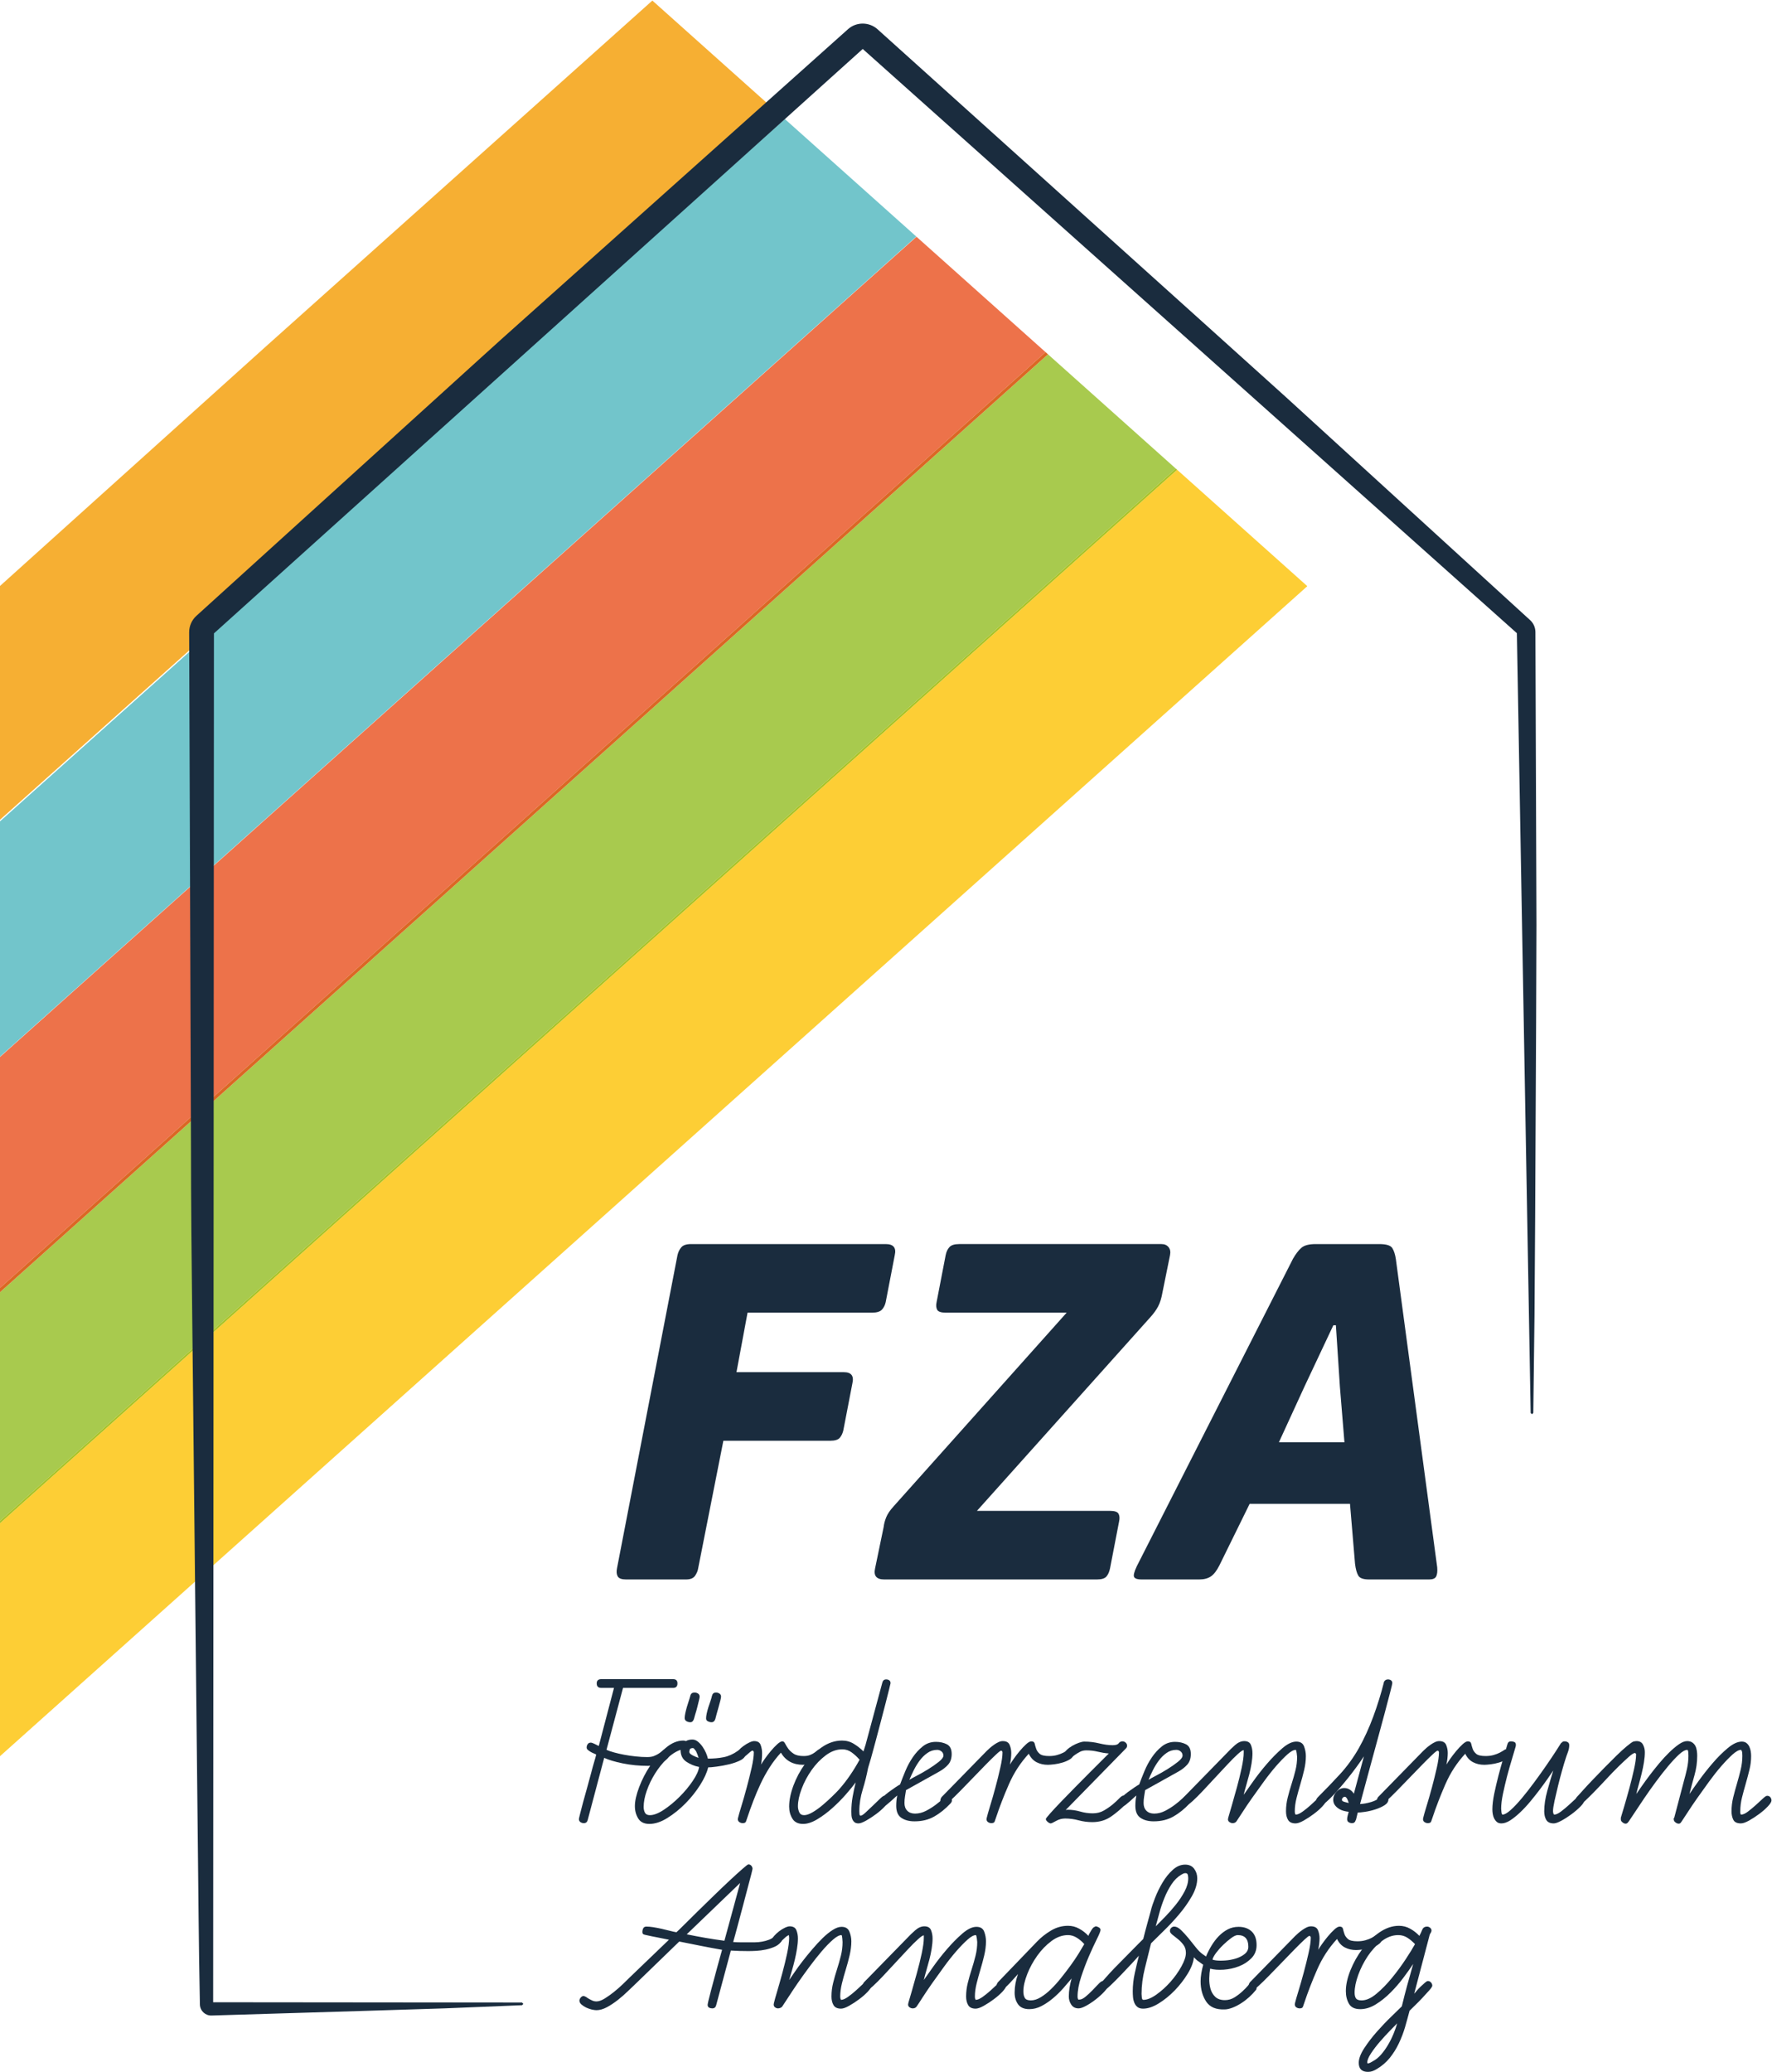 <?xml version="1.0" encoding="UTF-8" standalone="no"?>
<!-- Created with Inkscape (http://www.inkscape.org/) -->

<svg
   version="1.1"
   id="svg132"
   width="264.276"
   height="308.858"
   viewBox="0 0 264.276 308.858"
   sodipodi:docname="Logo_Foerderzentrum_Annaberg.svg"
   inkscape:version="1.2.2 (732a01da63, 2022-12-09)"
   xmlns:inkscape="http://www.inkscape.org/namespaces/inkscape"
   xmlns:sodipodi="http://sodipodi.sourceforge.net/DTD/sodipodi-0.dtd"
   xmlns="http://www.w3.org/2000/svg"
   xmlns:svg="http://www.w3.org/2000/svg">
  <defs
     id="defs136">
    <clipPath
       clipPathUnits="userSpaceOnUse"
       id="clipPath176">
      <path
         d="M 0,283.46 H 256.5 V 0 H 0 Z"
         id="path174" />
    </clipPath>
  </defs>
  <sodipodi:namedview
     id="namedview134"
     pagecolor="#ffffff"
     bordercolor="#000000"
     borderopacity="0.25"
     inkscape:showpageshadow="2"
     inkscape:pageopacity="0.0"
     inkscape:pagecheckerboard="0"
     inkscape:deskcolor="#d1d1d1"
     showgrid="false"
     inkscape:zoom="4.8207862"
     inkscape:cx="128.92088"
     inkscape:cy="137.52943"
     inkscape:window-width="5120"
     inkscape:window-height="2054"
     inkscape:window-x="-11"
     inkscape:window-y="-11"
     inkscape:window-maximized="1"
     inkscape:current-layer="g140">
    <inkscape:page
       x="0"
       y="0"
       id="page138"
       width="264.276"
       height="308.858" />
  </sodipodi:namedview>
  <g
     id="g140"
     inkscape:groupmode="layer"
     inkscape:label="Page 1"
     transform="matrix(1.333,0,0,-1.333,-42.096,343.32)">
    <g
       id="g142"
       transform="translate(31.572,87.196)">
      <path
         d="m 0,0 v -26.053 l 146.256,130.84 v 0.033 l -14.549,13.003 z"
         style="fill:#fdce35;fill-opacity:1;fill-rule:nonzero;stroke:none"
         id="path144" />
    </g>
    <g
       id="g146"
       transform="translate(31.572,113.028)">
      <path
         d="m 0,0 v -25.572 l 131.56,117.693 -10.049,8.982 -4.25,3.798 z"
         style="fill:#a8ca4e;fill-opacity:1;fill-rule:nonzero;stroke:none"
         id="path148" />
    </g>
    <g
       id="g150"
       transform="translate(31.572,87.457)">
      <path
         d="m 0,0 v -0.261 l 131.707,117.823 -0.046,0.041 -0.101,0.09 z"
         style="fill:#a8c223;fill-opacity:1;fill-rule:nonzero;stroke:none"
         id="path152" />
    </g>
    <g
       id="g154"
       transform="translate(31.572,139.343)">
      <path
         d="m 0,0 v -25.833 l 116.991,104.66 -14.445,12.91 z"
         style="fill:#ed724a;fill-opacity:1;fill-rule:nonzero;stroke:none"
         id="path156" />
    </g>
    <g
       id="g158"
       transform="translate(31.572,113.511)">
      <path
         d="m 0,0 v -0.482 l 117.261,104.901 -0.27,0.241 z"
         style="fill:#db6724;fill-opacity:1;fill-rule:nonzero;stroke:none"
         id="path160" />
    </g>
    <g
       id="g162"
       transform="translate(31.572,165.691)">
      <path
         d="M 0,0 V -26.315 L 102.528,65.406 87.813,78.557 Z"
         style="fill:#72c5cb;fill-opacity:1;fill-rule:nonzero;stroke:none"
         id="path164" />
    </g>
    <g
       id="g166"
       transform="translate(61.261,218.747)">
      <path
         d="m 0,0 -29.689,-26.731 v -26.146 l 87.712,78.468 -4.058,3.626 -10.658,9.526 z"
         style="fill:#f6af33;fill-opacity:1;fill-rule:nonzero;stroke:none"
         id="path168" />
    </g>
    <g
       id="g170">
      <g
         id="g172"
         clip-path="url(#clipPath176)">
        <g
           id="g178"
           transform="translate(89.986,33.302)">
          <path
             d="m 0,0 -8.685,-0.354 -8.685,-0.273 -17.37,-0.527 c -0.698,-0.022 -1.28,0.527 -1.3,1.224 l -10e-4,0.012 -0.001,0.066 c -0.131,6.391 -0.169,12.782 -0.244,19.174 l -0.204,19.174 -0.407,38.346 c -0.078,6.392 -0.138,12.783 -0.143,19.174 l -0.067,19.173 -0.136,38.348 c -0.002,0.728 0.309,1.385 0.808,1.841 l 0.021,0.019 18.156,16.463 9.078,8.231 c 3.032,2.739 6.04,5.502 9.094,8.215 l 36.544,32.671 0.013,0.012 c 0.947,0.846 2.375,0.821 3.3,-0.005 l 36.583,-32.928 9.14,-8.238 9.088,-8.297 18.177,-16.594 0.033,-0.029 c 0.387,-0.354 0.585,-0.844 0.589,-1.33 l 0.078,-21.829 0.039,-10.915 -0.039,-10.916 -0.107,-21.834 -0.073,-10.916 -0.135,-10.918 -0.146,-0.15 -0.149,0.144 -1.544,87.299 0.07,-0.154 -73.435,65.557 h 0.356 l -72.856,-65.6 0.09,0.201 L -34.558,0.148 -34.74,0.33 0,0.297 0.148,0.148 0.007,0 Z"
             style="fill:#1a2c3e;fill-opacity:1;fill-rule:nonzero;stroke:none"
             id="path180" />
        </g>
        <g
           id="g182"
           transform="translate(107.379,117.183)">
          <path
             d="M 0,0 C 0.076,0.338 0.215,0.629 0.424,0.875 0.629,1.119 0.996,1.24 1.523,1.24 h 21.772 c 0.865,0 1.203,-0.41 1.016,-1.23 L 23.295,-5.254 C 23.221,-5.59 23.078,-5.871 22.871,-6.094 22.664,-6.318 22.299,-6.43 21.773,-6.43 H 7.84 L 6.6,-13.086 h 12.013 c 0.826,0 1.147,-0.41 0.959,-1.232 l -1.015,-5.264 c -0.075,-0.336 -0.207,-0.615 -0.395,-0.838 -0.189,-0.225 -0.545,-0.336 -1.072,-0.336 H 5.133 l -2.82,-14.269 c -0.038,-0.264 -0.151,-0.538 -0.338,-0.819 -0.188,-0.283 -0.528,-0.424 -1.016,-0.424 h -6.713 c -0.486,0 -0.797,0.114 -0.93,0.338 -0.132,0.227 -0.16,0.528 -0.084,0.905 z"
             style="fill:#1a2c3e;fill-opacity:1;fill-rule:nonzero;stroke:none"
             id="path184" />
        </g>
        <g
           id="g186"
           transform="translate(140.883,88.587)">
          <path
             d="m 0,0 h 14.891 c 0.525,0 0.845,-0.113 0.959,-0.34 0.113,-0.224 0.13,-0.508 0.054,-0.846 L 14.891,-6.43 c -0.077,-0.377 -0.207,-0.677 -0.395,-0.904 -0.189,-0.225 -0.547,-0.338 -1.072,-0.338 h -23.801 c -0.865,0 -1.207,0.414 -1.018,1.244 l 0.959,4.633 c 0.038,0.338 0.131,0.697 0.284,1.074 0.148,0.377 0.431,0.791 0.845,1.244 L 10.039,22.166 H -3.498 c -0.525,0 -0.846,0.111 -0.959,0.336 -0.111,0.223 -0.131,0.504 -0.057,0.84 l 1.016,5.263 c 0.076,0.374 0.217,0.672 0.424,0.895 0.205,0.225 0.572,0.336 1.099,0.336 h 22.62 c 0.337,0 0.599,-0.111 0.789,-0.338 0.185,-0.225 0.244,-0.527 0.168,-0.902 L 20.756,24.422 C 20.645,23.783 20.484,23.266 20.275,22.871 20.07,22.477 19.777,22.072 19.402,21.658 Z"
             style="fill:#1a2c3e;fill-opacity:1;fill-rule:nonzero;stroke:none"
             id="path188" />
        </g>
        <g
           id="g190"
           transform="translate(181.492,102.462)">
          <path
             d="M 0,0 -0.449,6.881 H -0.734 L -3.949,0.057 -6.824,-6.205 h 7.332 z m -13.479,-19.967 c -0.302,-0.601 -0.621,-1.015 -0.959,-1.242 -0.339,-0.225 -0.773,-0.338 -1.298,-0.338 h -6.487 c -0.414,0 -0.675,0.086 -0.789,0.254 -0.113,0.17 -0.019,0.572 0.282,1.213 l 17.486,34.406 c 0.301,0.526 0.609,0.93 0.93,1.211 0.32,0.283 0.855,0.424 1.607,0.424 H 4.4 c 0.789,0 1.278,-0.15 1.465,-0.451 0.188,-0.301 0.319,-0.713 0.397,-1.24 l 4.625,-34.461 c 0.035,-0.454 0,-0.791 -0.116,-1.018 -0.111,-0.225 -0.375,-0.338 -0.787,-0.338 H 3.271 c -0.64,0 -1.042,0.141 -1.21,0.424 -0.17,0.281 -0.293,0.723 -0.368,1.324 l -0.564,6.713 h -11.225 z"
             style="fill:#1a2c3e;fill-opacity:1;fill-rule:nonzero;stroke:none"
             id="path192" />
        </g>
        <g
           id="g194"
           transform="translate(98.572,62.292)">
          <path
             d="M 0,0 1.703,6.494 H 0.289 c -0.346,0 -0.519,0.168 -0.519,0.506 0,0.316 0.173,0.475 0.519,0.475 h 8.024 c 0.328,0 0.49,-0.159 0.49,-0.475 0,-0.338 -0.162,-0.506 -0.49,-0.506 h -5.6 L 0.865,-0.43 C 1.076,-0.527 1.357,-0.623 1.703,-0.719 2.049,-0.816 2.43,-0.902 2.842,-0.98 3.256,-1.059 3.689,-1.121 4.143,-1.168 4.594,-1.219 5.021,-1.24 5.426,-1.24 c 0.308,0 0.568,0.041 0.779,0.129 0.213,0.088 0.395,0.183 0.549,0.289 0.152,0.105 0.277,0.201 0.375,0.287 0.096,0.088 0.183,0.131 0.26,0.131 0.134,0 0.25,-0.059 0.345,-0.174 0.098,-0.115 0.145,-0.24 0.145,-0.373 0,-0.194 -0.092,-0.369 -0.274,-0.528 C 7.422,-1.639 7.201,-1.773 6.941,-1.887 6.682,-1.998 6.418,-2.084 6.146,-2.139 5.879,-2.195 5.666,-2.223 5.514,-2.223 c -0.983,0 -1.92,0.092 -2.817,0.274 -0.892,0.183 -1.592,0.39 -2.09,0.621 L -1.24,-8.283 c -0.059,-0.233 -0.203,-0.348 -0.434,-0.348 -0.135,0 -0.262,0.039 -0.375,0.115 -0.115,0.078 -0.174,0.194 -0.174,0.348 0,0.037 0.045,0.231 0.131,0.576 0.086,0.346 0.197,0.77 0.33,1.27 0.135,0.5 0.285,1.039 0.45,1.619 0.162,0.574 0.31,1.125 0.447,1.642 0.135,0.522 0.258,0.973 0.375,1.358 0.115,0.385 0.183,0.635 0.201,0.752 -0.076,0.037 -0.174,0.08 -0.289,0.129 -0.115,0.047 -0.231,0.105 -0.346,0.172 -0.115,0.068 -0.217,0.14 -0.303,0.216 -0.085,0.077 -0.13,0.164 -0.13,0.26 0,0.135 0.037,0.262 0.117,0.377 0.076,0.113 0.191,0.172 0.345,0.172 0.096,0 0.241,-0.049 0.432,-0.145 C -0.27,0.135 -0.115,0.059 0,0"
             style="fill:#1a2c3e;fill-opacity:1;fill-rule:nonzero;stroke:none"
             id="path196" />
        </g>
        <g
           id="g198"
           transform="translate(111.676,68.267)">
          <path
             d="M 0,0 C 0.154,0 0.287,-0.039 0.404,-0.115 0.52,-0.193 0.578,-0.309 0.578,-0.463 0.578,-0.539 0.549,-0.693 0.49,-0.924 0.434,-1.154 0.365,-1.404 0.287,-1.674 0.213,-1.945 0.141,-2.199 0.072,-2.438 0.004,-2.68 -0.039,-2.848 -0.059,-2.943 -0.135,-3.193 -0.279,-3.32 -0.49,-3.32 c -0.135,0 -0.27,0.035 -0.405,0.101 -0.134,0.069 -0.203,0.178 -0.203,0.332 0,0.155 0.026,0.342 0.075,0.565 0.046,0.218 0.109,0.449 0.185,0.691 0.078,0.24 0.154,0.471 0.233,0.692 0.076,0.22 0.134,0.419 0.173,0.593 C -0.375,-0.115 -0.23,0 0,0 m -1.934,-7.303 c -0.039,0.135 -0.082,0.26 -0.129,0.377 -0.048,0.114 -0.101,0.239 -0.16,0.373 l -0.173,0.217 c -0.038,0.086 -0.116,0.129 -0.229,0.129 l -0.131,-0.027 -0.131,-0.057 -0.056,-0.146 -0.03,-0.172 c 0,-0.098 0.037,-0.178 0.116,-0.246 0.076,-0.067 0.173,-0.129 0.289,-0.188 0.115,-0.057 0.23,-0.111 0.345,-0.158 0.116,-0.049 0.213,-0.082 0.289,-0.102 M -2.396,0 c 0.154,0 0.289,-0.039 0.404,-0.115 0.115,-0.078 0.174,-0.194 0.174,-0.348 0,-0.076 -0.03,-0.23 -0.088,-0.461 -0.055,-0.23 -0.119,-0.48 -0.186,-0.75 -0.068,-0.271 -0.14,-0.525 -0.219,-0.764 -0.074,-0.242 -0.123,-0.41 -0.142,-0.505 -0.078,-0.25 -0.211,-0.377 -0.404,-0.377 -0.155,0 -0.299,0.039 -0.434,0.115 -0.133,0.078 -0.201,0.193 -0.201,0.348 0,0.152 0.023,0.341 0.072,0.562 0.047,0.221 0.106,0.447 0.172,0.678 0.068,0.232 0.141,0.463 0.217,0.693 0.078,0.231 0.135,0.422 0.174,0.578 C -2.799,-0.115 -2.646,0 -2.396,0 m -1.557,-6.408 c -0.52,-0.174 -1.031,-0.504 -1.531,-0.996 -0.5,-0.491 -0.942,-1.043 -1.327,-1.66 -0.386,-0.616 -0.693,-1.256 -0.923,-1.918 -0.233,-0.663 -0.348,-1.266 -0.348,-1.805 0,-0.25 0.049,-0.465 0.145,-0.649 0.095,-0.183 0.279,-0.275 0.548,-0.275 0.442,0 0.967,0.203 1.573,0.607 0.607,0.405 1.193,0.889 1.761,1.459 0.567,0.565 1.059,1.159 1.473,1.774 0.414,0.615 0.648,1.135 0.705,1.558 h -0.029 c -0.5,0.096 -0.965,0.288 -1.399,0.577 -0.431,0.289 -0.648,0.732 -0.648,1.328 m 3.088,-1.961 C -1,-8.947 -1.299,-9.604 -1.76,-10.334 c -0.463,-0.73 -1.01,-1.42 -1.646,-2.064 -0.635,-0.643 -1.309,-1.186 -2.022,-1.629 -0.711,-0.444 -1.383,-0.664 -2.017,-0.664 -0.58,0 -0.993,0.201 -1.243,0.605 -0.25,0.404 -0.375,0.865 -0.375,1.387 0,0.576 0.159,1.283 0.477,2.121 0.316,0.838 0.731,1.64 1.242,2.41 0.51,0.77 1.086,1.428 1.731,1.977 0.644,0.548 1.302,0.822 1.974,0.822 0.078,0 0.176,-0.018 0.291,-0.059 0.192,0.117 0.434,0.174 0.723,0.174 0.211,0 0.412,-0.076 0.604,-0.23 0.193,-0.155 0.367,-0.342 0.521,-0.563 0.152,-0.221 0.283,-0.451 0.389,-0.693 0.105,-0.24 0.177,-0.457 0.216,-0.649 0.635,0 1.223,0.053 1.762,0.159 0.537,0.105 1.067,0.341 1.586,0.707 0.135,0.095 0.26,0.144 0.377,0.144 0.113,0 0.221,-0.058 0.316,-0.174 0.096,-0.115 0.145,-0.23 0.145,-0.345 0,-0.27 -0.184,-0.497 -0.549,-0.68 C 2.377,-7.76 1.953,-7.91 1.473,-8.025 0.99,-8.139 0.525,-8.225 0.072,-8.283 -0.379,-8.342 -0.691,-8.369 -0.865,-8.369"
             style="fill:#1a2c3e;fill-opacity:1;fill-rule:nonzero;stroke:none"
             id="path200" />
        </g>
        <g
           id="g202"
           transform="translate(121.432,60.187)">
          <path
             d="m 0,0 c -1.117,0 -1.943,0.449 -2.482,1.355 -0.461,-0.5 -0.879,-1.044 -1.256,-1.63 -0.375,-0.59 -0.713,-1.198 -1.01,-1.834 -0.299,-0.635 -0.574,-1.28 -0.822,-1.934 -0.252,-0.654 -0.481,-1.299 -0.694,-1.934 -0.039,-0.134 -0.082,-0.259 -0.129,-0.375 -0.048,-0.115 -0.168,-0.173 -0.361,-0.173 -0.135,0 -0.26,0.039 -0.375,0.115 -0.115,0.078 -0.174,0.193 -0.174,0.348 l 0.028,0.144 c 0.058,0.25 0.185,0.688 0.377,1.311 0.193,0.627 0.388,1.314 0.591,2.066 0.203,0.75 0.383,1.484 0.549,2.207 0.162,0.723 0.244,1.305 0.244,1.746 L -5.555,1.527 -5.656,1.586 C -5.715,1.586 -5.801,1.537 -5.918,1.439 -6.033,1.344 -6.148,1.244 -6.264,1.139 -6.379,1.033 -6.5,0.932 -6.625,0.836 -6.75,0.738 -6.852,0.691 -6.926,0.691 c -0.117,0 -0.232,0.053 -0.349,0.159 -0.114,0.105 -0.172,0.216 -0.172,0.332 0,0.115 0.078,0.257 0.23,0.433 0.155,0.174 0.338,0.336 0.551,0.49 0.211,0.155 0.426,0.284 0.646,0.389 0.223,0.106 0.401,0.158 0.536,0.158 0.384,0 0.63,-0.142 0.736,-0.431 0.105,-0.289 0.16,-0.588 0.16,-0.895 0,-0.482 -0.041,-0.914 -0.115,-1.299 0.074,0.133 0.215,0.346 0.416,0.635 0.201,0.289 0.424,0.576 0.664,0.865 0.24,0.289 0.482,0.543 0.723,0.766 0.24,0.221 0.437,0.332 0.591,0.332 0.116,0 0.217,-0.088 0.303,-0.262 C -1.92,2.193 -1.805,2.004 -1.66,1.803 -1.516,1.6 -1.312,1.412 -1.053,1.238 -0.795,1.066 -0.422,0.98 0.059,0.98 0.346,0.98 0.588,1.018 0.779,1.096 0.971,1.172 1.135,1.26 1.27,1.355 1.404,1.451 1.52,1.537 1.615,1.615 1.713,1.691 1.789,1.73 1.848,1.73 1.98,1.73 2.098,1.678 2.193,1.57 2.289,1.467 2.338,1.344 2.338,1.209 2.338,1.018 2.24,0.85 2.049,0.705 1.857,0.561 1.635,0.436 1.385,0.33 1.135,0.225 0.875,0.143 0.605,0.084 0.338,0.027 0.135,0 0,0"
             style="fill:#1a2c3e;fill-opacity:1;fill-rule:nonzero;stroke:none"
             id="path204" />
        </g>
        <g
           id="g206"
           transform="translate(121.547,54.556)">
          <path
             d="M 0,0 C 0.27,0 0.592,0.111 0.967,0.334 1.344,0.557 1.717,0.826 2.092,1.146 2.469,1.465 2.818,1.783 3.146,2.102 3.473,2.42 3.734,2.684 3.926,2.898 4.369,3.4 4.777,3.928 5.152,4.479 5.527,5.027 5.879,5.602 6.205,6.201 L 6.148,6.26 C 5.918,6.529 5.643,6.781 5.326,7.014 5.008,7.246 4.656,7.361 4.271,7.361 3.637,7.361 3.02,7.139 2.426,6.695 1.828,6.25 1.299,5.699 0.836,5.041 0.375,4.387 0.004,3.691 -0.273,2.957 c -0.28,-0.734 -0.42,-1.391 -0.42,-1.971 0,-0.213 0.05,-0.429 0.144,-0.652 C -0.451,0.111 -0.27,0 0,0 M 7.158,5.283 C 7.004,4.475 6.803,3.666 6.553,2.859 6.303,2.051 6.176,1.242 6.176,0.434 c 0,-0.039 0.006,-0.129 0.015,-0.276 0.01,-0.142 0.053,-0.217 0.129,-0.217 0.116,0 0.301,0.116 0.549,0.348 0.25,0.231 0.52,0.486 0.809,0.764 0.289,0.279 0.552,0.535 0.793,0.765 0.242,0.233 0.4,0.348 0.476,0.348 0.116,0 0.227,-0.057 0.334,-0.174 C 9.385,1.877 9.439,1.762 9.439,1.646 9.439,1.492 9.303,1.271 9.035,0.982 8.764,0.693 8.441,0.408 8.068,0.131 7.691,-0.148 7.316,-0.395 6.943,-0.605 6.566,-0.816 6.281,-0.922 6.09,-0.922 5.898,-0.922 5.748,-0.881 5.643,-0.793 5.537,-0.707 5.455,-0.596 5.398,-0.461 5.34,-0.326 5.307,-0.182 5.297,-0.027 5.287,0.127 5.283,0.27 5.283,0.406 5.283,0.963 5.33,1.512 5.426,2.051 5.523,2.588 5.637,3.127 5.771,3.666 5.504,3.301 5.137,2.854 4.676,2.324 4.215,1.795 3.709,1.285 3.16,0.795 2.613,0.305 2.049,-0.115 1.471,-0.461 0.895,-0.807 0.367,-0.98 -0.115,-0.98 c -0.557,0 -0.957,0.197 -1.197,0.591 -0.241,0.393 -0.362,0.842 -0.362,1.344 0,0.711 0.158,1.494 0.477,2.352 0.318,0.855 0.746,1.658 1.285,2.408 0.539,0.752 1.168,1.375 1.889,1.877 0.722,0.5 1.476,0.75 2.265,0.75 0.483,0 0.92,-0.119 1.315,-0.362 C 5.951,7.74 6.311,7.457 6.639,7.129 6.678,7.246 6.715,7.365 6.754,7.49 6.793,7.615 6.83,7.736 6.869,7.852 l 1.877,6.957 c 0.057,0.248 0.201,0.373 0.434,0.373 0.133,0 0.248,-0.032 0.345,-0.102 C 9.621,15.016 9.67,14.904 9.67,14.75 9.67,14.73 9.617,14.51 9.512,14.086 9.404,13.662 9.271,13.129 9.107,12.484 8.943,11.838 8.76,11.135 8.557,10.377 8.355,9.617 8.162,8.891 7.98,8.197 7.799,7.504 7.629,6.891 7.477,6.352 7.322,5.811 7.217,5.457 7.158,5.283"
             style="fill:#1a2c3e;fill-opacity:1;fill-rule:nonzero;stroke:none"
             id="path208" />
        </g>
        <g
           id="g210"
           transform="translate(136.441,61.858)">
          <path
             d="m 0,0 c -0.404,0 -0.771,-0.115 -1.098,-0.346 -0.328,-0.23 -0.617,-0.515 -0.867,-0.851 -0.25,-0.338 -0.471,-0.698 -0.662,-1.082 -0.191,-0.387 -0.357,-0.742 -0.492,-1.069 0.154,0.096 0.443,0.254 0.867,0.477 0.422,0.219 0.852,0.465 1.283,0.734 0.434,0.272 0.819,0.541 1.155,0.809 0.335,0.271 0.505,0.5 0.505,0.693 0,0.192 -0.072,0.346 -0.216,0.461 C 0.33,-0.057 0.17,0 0,0 m -3.494,-4.502 c -0.037,-0.25 -0.078,-0.492 -0.115,-0.721 -0.039,-0.232 -0.057,-0.472 -0.057,-0.722 0,-0.367 0.105,-0.657 0.316,-0.867 0.211,-0.211 0.5,-0.317 0.868,-0.317 0.421,0 0.836,0.106 1.24,0.317 0.404,0.21 0.765,0.439 1.082,0.679 0.318,0.24 0.588,0.465 0.808,0.678 0.221,0.211 0.379,0.318 0.477,0.318 0.135,0 0.254,-0.052 0.359,-0.158 0.106,-0.107 0.159,-0.228 0.159,-0.361 0,-0.115 -0.057,-0.233 -0.172,-0.348 -0.559,-0.598 -1.155,-1.078 -1.789,-1.441 -0.637,-0.366 -1.375,-0.549 -2.223,-0.549 -0.598,0 -1.088,0.131 -1.473,0.389 -0.384,0.259 -0.576,0.709 -0.576,1.341 0,0.213 0.01,0.416 0.029,0.608 0.018,0.191 0.047,0.375 0.086,0.547 -0.056,-0.037 -0.158,-0.125 -0.302,-0.258 -0.145,-0.137 -0.295,-0.27 -0.448,-0.404 -0.156,-0.135 -0.298,-0.256 -0.431,-0.362 -0.137,-0.105 -0.233,-0.158 -0.291,-0.158 -0.096,0 -0.192,0.057 -0.289,0.172 -0.094,0.115 -0.145,0.221 -0.145,0.318 0,0.133 0.098,0.303 0.289,0.506 0.194,0.201 0.414,0.393 0.664,0.576 0.25,0.184 0.494,0.356 0.737,0.52 0.24,0.164 0.418,0.273 0.533,0.332 0.154,0.424 0.347,0.914 0.578,1.472 0.23,0.557 0.508,1.077 0.836,1.559 0.328,0.481 0.703,0.891 1.127,1.227 0.422,0.336 0.912,0.504 1.472,0.504 0.461,0 0.87,-0.092 1.227,-0.274 C 1.437,0.437 1.615,0.076 1.615,-0.463 1.615,-0.961 1.48,-1.361 1.211,-1.658 0.941,-1.957 0.613,-2.213 0.229,-2.426 Z"
             style="fill:#1a2c3e;fill-opacity:1;fill-rule:nonzero;stroke:none"
             id="path212" />
        </g>
        <g
           id="g214"
           transform="translate(148.818,60.187)">
          <path
             d="m 0,0 c -0.463,0 -0.881,0.094 -1.256,0.287 -0.375,0.192 -0.668,0.51 -0.881,0.951 -0.924,-1 -1.664,-2.134 -2.218,-3.404 -0.559,-1.272 -1.051,-2.541 -1.471,-3.811 -0.039,-0.134 -0.082,-0.259 -0.131,-0.375 -0.049,-0.115 -0.168,-0.173 -0.361,-0.173 -0.135,0 -0.26,0.039 -0.375,0.115 -0.114,0.078 -0.172,0.193 -0.172,0.348 l 0.029,0.144 c 0.057,0.25 0.182,0.688 0.373,1.311 0.193,0.627 0.391,1.314 0.594,2.066 0.201,0.75 0.385,1.484 0.547,2.207 0.164,0.723 0.246,1.305 0.246,1.746 l -0.045,0.115 -0.1,0.059 c -0.076,0 -0.275,-0.149 -0.59,-0.447 C -6.129,0.84 -6.51,0.465 -6.953,0.014 c -0.443,-0.453 -0.914,-0.94 -1.414,-1.459 -0.502,-0.52 -0.973,-1.004 -1.414,-1.457 -0.444,-0.452 -0.828,-0.828 -1.155,-1.127 -0.326,-0.299 -0.529,-0.448 -0.605,-0.448 -0.135,0 -0.25,0.055 -0.348,0.159 -0.097,0.107 -0.144,0.218 -0.144,0.334 l 0.045,0.201 0.099,0.174 5.053,5.166 c 0.094,0.095 0.215,0.205 0.359,0.332 0.145,0.125 0.299,0.246 0.463,0.361 0.162,0.113 0.327,0.211 0.489,0.287 0.164,0.078 0.324,0.115 0.478,0.115 0.397,0 0.654,-0.142 0.774,-0.431 0.119,-0.289 0.177,-0.588 0.177,-0.895 0,-0.385 -0.049,-0.818 -0.148,-1.299 0.076,0.133 0.217,0.346 0.42,0.635 0.201,0.289 0.422,0.576 0.662,0.865 0.242,0.289 0.482,0.543 0.723,0.766 0.24,0.221 0.437,0.332 0.591,0.332 0.211,0 0.336,-0.088 0.375,-0.262 0.037,-0.17 0.092,-0.359 0.161,-0.56 C -1.248,1.6 -1.117,1.412 -0.926,1.238 -0.732,1.066 -0.375,0.98 0.143,0.98 0.471,0.98 0.77,1.018 1.039,1.096 1.307,1.172 1.533,1.26 1.717,1.355 1.898,1.451 2.049,1.537 2.164,1.615 2.279,1.691 2.346,1.73 2.367,1.73 2.5,1.73 2.615,1.678 2.711,1.57 2.809,1.467 2.855,1.344 2.855,1.209 2.855,0.98 2.736,0.787 2.494,0.633 2.256,0.479 1.977,0.354 1.658,0.258 1.342,0.16 1.025,0.094 0.707,0.055 0.389,0.018 0.152,0 0,0"
             style="fill:#1a2c3e;fill-opacity:1;fill-rule:nonzero;stroke:none"
             id="path216" />
        </g>
        <g
           id="g218"
           transform="translate(149.139,53.634)">
          <path
             d="m 0,0 c -0.096,0 -0.211,0.057 -0.346,0.172 -0.134,0.115 -0.201,0.223 -0.201,0.318 0,0.057 0.158,0.264 0.477,0.619 0.316,0.356 0.716,0.786 1.197,1.286 0.482,0.5 1.01,1.043 1.586,1.63 C 3.291,4.613 3.84,5.166 4.359,5.686 4.879,6.205 5.334,6.662 5.73,7.055 6.125,7.449 6.379,7.707 6.496,7.82 6.072,7.855 5.658,7.924 5.254,8.021 4.85,8.119 4.426,8.168 3.984,8.168 3.713,8.168 3.479,8.113 3.277,8.008 3.076,7.902 2.891,7.791 2.729,7.678 2.564,7.561 2.424,7.449 2.311,7.346 2.195,7.238 2.098,7.186 2.021,7.186 1.924,7.186 1.82,7.248 1.703,7.375 1.588,7.498 1.531,7.609 1.531,7.707 c 0,0.172 0.086,0.342 0.26,0.508 C 1.963,8.381 2.17,8.535 2.41,8.674 2.652,8.813 2.898,8.926 3.146,9.016 3.398,9.104 3.6,9.148 3.752,9.148 4.33,9.148 4.893,9.08 5.441,8.945 5.988,8.813 6.484,8.746 6.93,8.746 c 0.343,0 0.57,0.07 0.675,0.215 0.108,0.144 0.247,0.217 0.42,0.217 0.135,0 0.254,-0.049 0.36,-0.145 C 8.49,8.938 8.543,8.822 8.543,8.688 8.543,8.572 8.496,8.465 8.4,8.369 L 8.385,8.383 8.371,8.342 1.676,1.5 1.877,1.529 c 0.48,0 0.951,-0.068 1.414,-0.201 0.461,-0.137 0.934,-0.203 1.414,-0.203 0.463,0 0.875,0.105 1.24,0.316 0.366,0.211 0.696,0.44 0.985,0.678 0.285,0.242 0.533,0.469 0.734,0.68 0.203,0.211 0.361,0.316 0.475,0.316 0.134,0 0.252,-0.052 0.347,-0.156 C 8.582,2.852 8.631,2.73 8.631,2.598 8.631,2.5 8.582,2.385 8.486,2.25 7.947,1.691 7.375,1.201 6.77,0.779 6.164,0.355 5.455,0.143 4.648,0.143 4.129,0.143 3.619,0.211 3.119,0.346 2.615,0.48 2.117,0.547 1.617,0.547 1.252,0.547 0.91,0.457 0.592,0.273 0.275,0.092 0.078,0 0,0"
             style="fill:#1a2c3e;fill-opacity:1;fill-rule:nonzero;stroke:none"
             id="path220" />
        </g>
        <g
           id="g222"
           transform="translate(163.195,61.858)">
          <path
             d="m 0,0 c -0.404,0 -0.77,-0.115 -1.098,-0.346 -0.326,-0.23 -0.615,-0.515 -0.865,-0.851 -0.25,-0.338 -0.473,-0.698 -0.664,-1.082 -0.191,-0.387 -0.355,-0.742 -0.49,-1.069 0.154,0.096 0.441,0.254 0.865,0.477 0.424,0.219 0.852,0.465 1.285,0.734 0.434,0.272 0.819,0.541 1.154,0.809 0.338,0.271 0.506,0.5 0.506,0.693 0,0.192 -0.072,0.346 -0.216,0.461 C 0.332,-0.057 0.172,0 0,0 m -3.492,-4.502 c -0.039,-0.25 -0.078,-0.492 -0.115,-0.721 -0.039,-0.232 -0.059,-0.472 -0.059,-0.722 0,-0.367 0.105,-0.657 0.318,-0.867 0.211,-0.211 0.5,-0.317 0.866,-0.317 0.423,0 0.837,0.106 1.24,0.317 0.406,0.21 0.765,0.439 1.082,0.679 0.318,0.24 0.588,0.465 0.81,0.678 0.221,0.211 0.379,0.318 0.475,0.318 0.135,0 0.256,-0.052 0.361,-0.158 0.106,-0.107 0.16,-0.228 0.16,-0.361 0,-0.115 -0.058,-0.233 -0.173,-0.348 -0.559,-0.598 -1.155,-1.078 -1.789,-1.441 -0.635,-0.366 -1.377,-0.549 -2.225,-0.549 -0.596,0 -1.086,0.131 -1.471,0.389 -0.384,0.259 -0.578,0.709 -0.578,1.341 0,0.213 0.012,0.416 0.029,0.608 0.02,0.191 0.049,0.375 0.088,0.547 -0.058,-0.037 -0.16,-0.125 -0.304,-0.258 -0.145,-0.137 -0.293,-0.27 -0.446,-0.404 -0.156,-0.135 -0.3,-0.256 -0.433,-0.362 -0.135,-0.105 -0.233,-0.158 -0.289,-0.158 -0.096,0 -0.194,0.057 -0.289,0.172 -0.096,0.115 -0.145,0.221 -0.145,0.318 0,0.133 0.096,0.303 0.289,0.506 0.192,0.201 0.414,0.393 0.664,0.576 0.25,0.184 0.496,0.356 0.737,0.52 0.24,0.164 0.418,0.273 0.533,0.332 0.152,0.424 0.345,0.914 0.578,1.472 0.23,0.557 0.508,1.077 0.838,1.559 0.326,0.481 0.699,0.891 1.125,1.227 0.422,0.336 0.912,0.504 1.47,0.504 0.463,0 0.872,-0.092 1.227,-0.274 C 1.437,0.437 1.617,0.076 1.617,-0.463 1.617,-0.961 1.48,-1.361 1.213,-1.658 0.941,-1.957 0.615,-2.213 0.23,-2.426 Z"
             style="fill:#1a2c3e;fill-opacity:1;fill-rule:nonzero;stroke:none"
             id="path224" />
        </g>
        <g
           id="g226"
           transform="translate(164.35,55.71)">
          <path
             d="m 0,0 c -0.115,0 -0.221,0.055 -0.318,0.158 -0.094,0.108 -0.145,0.219 -0.145,0.334 0,0.115 0.051,0.24 0.145,0.375 l 4.879,4.992 c 0.21,0.233 0.49,0.5 0.835,0.811 0.348,0.307 0.694,0.459 1.041,0.459 0.383,0 0.635,-0.143 0.75,-0.432 C 7.303,6.408 7.359,6.102 7.359,5.773 7.359,5.428 7.326,5.047 7.258,4.633 7.191,4.221 7.105,3.811 7,3.406 6.893,3.004 6.783,2.604 6.668,2.209 6.551,1.814 6.455,1.455 6.379,1.125 c 0.23,0.33 0.576,0.818 1.041,1.473 0.463,0.656 0.978,1.314 1.549,1.978 0.57,0.664 1.146,1.244 1.726,1.746 0.58,0.5 1.102,0.75 1.567,0.75 0.443,0 0.734,-0.177 0.869,-0.533 0.135,-0.357 0.203,-0.719 0.203,-1.082 0,-0.502 -0.063,-1.021 -0.191,-1.559 C 13.016,3.359 12.871,2.826 12.715,2.295 12.557,1.768 12.414,1.246 12.285,0.736 12.158,0.227 12.094,-0.26 12.094,-0.721 l 0.013,-0.201 0.073,-0.176 c 0.213,0 0.47,0.112 0.779,0.334 0.307,0.221 0.607,0.463 0.895,0.721 0.291,0.26 0.548,0.502 0.779,0.723 0.232,0.22 0.385,0.332 0.463,0.332 0.134,0 0.25,-0.057 0.345,-0.174 0.096,-0.115 0.145,-0.231 0.145,-0.346 0,-0.154 -0.135,-0.375 -0.404,-0.664 -0.27,-0.289 -0.592,-0.574 -0.967,-0.851 -0.375,-0.28 -0.75,-0.526 -1.127,-0.737 -0.373,-0.211 -0.678,-0.316 -0.908,-0.316 -0.403,0 -0.684,0.129 -0.838,0.389 -0.154,0.259 -0.231,0.58 -0.231,0.966 0,0.522 0.063,1.03 0.19,1.532 0.123,0.498 0.267,1.003 0.431,1.513 0.164,0.51 0.307,1.016 0.432,1.516 0.127,0.5 0.19,1.01 0.19,1.529 0,0.059 -0.016,0.193 -0.045,0.404 -0.028,0.211 -0.061,0.336 -0.1,0.375 -0.25,0 -0.568,-0.173 -0.951,-0.517 C 10.871,5.283 10.453,4.85 10,4.332 9.549,3.811 9.092,3.234 8.631,2.598 8.168,1.963 7.73,1.354 7.316,0.766 6.902,0.178 6.541,-0.355 6.234,-0.836 5.926,-1.318 5.705,-1.654 5.57,-1.846 5.473,-1.98 5.33,-2.049 5.137,-2.049 c -0.116,0 -0.229,0.039 -0.344,0.115 -0.117,0.079 -0.176,0.184 -0.176,0.319 l 0.016,0.072 0.015,0.102 c 0.075,0.25 0.206,0.693 0.387,1.326 0.184,0.636 0.377,1.318 0.578,2.051 0.203,0.73 0.381,1.455 0.533,2.177 0.155,0.723 0.233,1.295 0.233,1.719 v 0.23 0.057 C 6.264,6.119 6.041,5.971 5.715,5.672 5.387,5.373 5.008,4.994 4.576,4.531 4.143,4.072 3.686,3.58 3.203,3.061 2.723,2.541 2.266,2.051 1.832,1.588 1.4,1.125 1.018,0.746 0.691,0.447 0.365,0.148 0.135,0 0,0"
             style="fill:#1a2c3e;fill-opacity:1;fill-rule:nonzero;stroke:none"
             id="path228" />
        </g>
        <g
           id="g230"
           transform="translate(181.725,56.374)">
          <path
             d="M 0,0 V -0.143 C 0,-0.221 0.105,-0.287 0.316,-0.346 0.529,-0.404 0.676,-0.443 0.75,-0.461 0.732,-0.363 0.689,-0.24 0.621,-0.086 0.553,0.068 0.473,0.174 0.375,0.232 H 0.232 L 0.102,0.146 Z m 2.021,-0.576 c 0.383,0.017 0.803,0.096 1.254,0.23 0.454,0.135 0.813,0.336 1.084,0.608 0.133,0.134 0.25,0.199 0.346,0.199 0.135,0 0.25,-0.051 0.346,-0.156 0.095,-0.108 0.144,-0.227 0.144,-0.362 0,-0.25 -0.144,-0.466 -0.431,-0.65 C 4.475,-0.889 4.139,-1.043 3.752,-1.168 3.367,-1.293 2.982,-1.385 2.598,-1.443 2.213,-1.5 1.934,-1.529 1.762,-1.529 L 1.559,-2.365 h -0.03 v -0.03 C 1.471,-2.607 1.338,-2.713 1.127,-2.713 c -0.137,0 -0.26,0.035 -0.377,0.102 -0.115,0.068 -0.172,0.177 -0.172,0.332 0,0.134 0.018,0.269 0.057,0.402 0.041,0.135 0.076,0.279 0.115,0.434 -0.191,0.019 -0.389,0.058 -0.59,0.115 -0.203,0.058 -0.39,0.146 -0.564,0.262 -0.172,0.115 -0.313,0.254 -0.42,0.418 -0.104,0.162 -0.156,0.351 -0.156,0.562 0,0.326 0.125,0.625 0.375,0.895 0.25,0.267 0.539,0.406 0.865,0.406 0.213,0 0.416,-0.061 0.607,-0.174 C 1.059,0.924 1.213,0.77 1.328,0.578 L 2.455,4.764 C 2.357,4.609 2.193,4.369 1.963,4.041 1.732,3.715 1.463,3.348 1.156,2.945 0.848,2.541 0.516,2.127 0.16,1.703 -0.197,1.279 -0.537,0.893 -0.865,0.533 -1.193,0.18 -1.49,-0.115 -1.76,-0.346 c -0.269,-0.23 -0.472,-0.347 -0.605,-0.347 -0.135,0 -0.258,0.054 -0.364,0.16 -0.105,0.105 -0.158,0.226 -0.158,0.361 0,0.115 0.069,0.24 0.203,0.375 0.866,0.865 1.69,1.723 2.467,2.568 0.779,0.848 1.477,1.809 2.094,2.887 0.615,1.096 1.158,2.285 1.631,3.565 0.471,1.279 0.859,2.535 1.17,3.767 v 0.057 c 0.093,0.211 0.248,0.316 0.461,0.316 0.132,0 0.248,-0.031 0.345,-0.101 0.096,-0.065 0.145,-0.176 0.145,-0.33 0,-0.057 -0.082,-0.405 -0.246,-1.039 C 5.221,11.258 5.012,10.473 4.764,9.541 4.512,8.607 4.238,7.592 3.939,6.494 3.643,5.398 3.357,4.359 3.09,3.379 2.818,2.396 2.588,1.541 2.396,0.809 2.203,0.078 2.078,-0.385 2.021,-0.576"
             style="fill:#1a2c3e;fill-opacity:1;fill-rule:nonzero;stroke:none"
             id="path232" />
        </g>
        <g
           id="g234"
           transform="translate(197.654,60.187)">
          <path
             d="m 0,0 c -0.465,0 -0.883,0.094 -1.256,0.287 -0.377,0.192 -0.67,0.51 -0.883,0.951 -0.924,-1 -1.664,-2.134 -2.218,-3.404 -0.557,-1.272 -1.047,-2.541 -1.469,-3.811 -0.041,-0.134 -0.084,-0.259 -0.131,-0.375 -0.049,-0.115 -0.17,-0.173 -0.361,-0.173 -0.135,0 -0.26,0.039 -0.375,0.115 -0.116,0.078 -0.172,0.193 -0.172,0.348 l 0.027,0.144 c 0.059,0.25 0.182,0.688 0.375,1.311 0.192,0.627 0.391,1.314 0.594,2.066 0.201,0.75 0.383,1.484 0.547,2.207 0.162,0.723 0.244,1.305 0.244,1.746 l -0.043,0.115 -0.102,0.059 c -0.076,0 -0.273,-0.149 -0.589,-0.447 -0.319,-0.299 -0.7,-0.674 -1.141,-1.125 -0.443,-0.453 -0.914,-0.94 -1.414,-1.459 -0.502,-0.52 -0.973,-1.004 -1.414,-1.457 -0.444,-0.452 -0.828,-0.828 -1.157,-1.127 -0.326,-0.299 -0.527,-0.448 -0.605,-0.448 -0.133,0 -0.248,0.055 -0.346,0.159 -0.097,0.107 -0.144,0.218 -0.144,0.334 l 0.043,0.201 0.101,0.174 5.051,5.166 c 0.096,0.095 0.215,0.205 0.359,0.332 0.147,0.125 0.301,0.246 0.463,0.361 0.164,0.113 0.329,0.211 0.491,0.287 0.162,0.078 0.324,0.115 0.478,0.115 0.395,0 0.652,-0.142 0.774,-0.431 0.117,-0.289 0.177,-0.588 0.177,-0.895 0,-0.385 -0.05,-0.818 -0.148,-1.299 0.076,0.133 0.217,0.346 0.418,0.635 0.203,0.289 0.424,0.576 0.664,0.865 0.24,0.289 0.48,0.543 0.721,0.766 0.24,0.221 0.437,0.332 0.591,0.332 0.213,0 0.336,-0.088 0.377,-0.262 0.037,-0.17 0.09,-0.359 0.159,-0.56 C -1.248,1.6 -1.119,1.412 -0.926,1.238 -0.734,1.066 -0.377,0.98 0.143,0.98 0.471,0.98 0.768,1.018 1.039,1.096 1.307,1.172 1.531,1.26 1.715,1.355 1.896,1.451 2.047,1.537 2.164,1.615 2.277,1.691 2.346,1.73 2.365,1.73 2.5,1.73 2.615,1.678 2.711,1.57 2.809,1.467 2.855,1.344 2.855,1.209 2.855,0.98 2.736,0.787 2.494,0.633 2.254,0.479 1.975,0.354 1.658,0.258 1.34,0.16 1.023,0.094 0.705,0.055 0.389,0.018 0.152,0 0,0"
             style="fill:#1a2c3e;fill-opacity:1;fill-rule:nonzero;stroke:none"
             id="path236" />
        </g>
        <g
           id="g238"
           transform="translate(205.422,53.634)">
          <path
             d="m 0,0 c -0.406,0 -0.684,0.129 -0.84,0.389 -0.152,0.259 -0.23,0.58 -0.23,0.966 0,0.692 0.115,1.458 0.345,2.295 0.233,0.836 0.454,1.592 0.666,2.266 C -0.213,5.686 -0.42,5.383 -0.68,5.006 -0.939,4.631 -1.232,4.229 -1.561,3.795 -1.887,3.361 -2.238,2.92 -2.613,2.467 -2.988,2.014 -3.369,1.605 -3.754,1.24 -4.139,0.875 -4.51,0.576 -4.863,0.346 -5.221,0.115 -5.553,0 -5.859,0 -6.072,0 -6.24,0.053 -6.365,0.158 -6.49,0.264 -6.592,0.395 -6.67,0.547 c -0.074,0.154 -0.129,0.322 -0.158,0.506 -0.029,0.183 -0.043,0.349 -0.043,0.506 0,0.498 0.07,1.086 0.207,1.759 0.141,0.674 0.299,1.352 0.477,2.036 0.179,0.683 0.359,1.332 0.542,1.947 0.184,0.617 0.333,1.125 0.45,1.531 0.056,0.231 0.189,0.346 0.402,0.346 0.135,0 0.26,-0.026 0.375,-0.073 0.115,-0.048 0.174,-0.148 0.174,-0.302 0,-0.115 -0.01,-0.194 -0.029,-0.231 C -4.371,8.225 -4.51,7.754 -4.691,7.156 -4.875,6.561 -5.051,5.93 -5.227,5.266 -5.398,4.602 -5.553,3.947 -5.687,3.303 -5.822,2.658 -5.889,2.105 -5.889,1.645 c 0,-0.059 0.01,-0.174 0.03,-0.348 0.017,-0.172 0.056,-0.277 0.115,-0.318 0.228,0 0.537,0.175 0.924,0.521 0.383,0.346 0.797,0.783 1.24,1.313 0.441,0.529 0.894,1.105 1.355,1.732 0.463,0.625 0.901,1.236 1.315,1.834 0.414,0.596 0.773,1.129 1.08,1.6 0.309,0.472 0.521,0.804 0.637,0.996 L 0.951,9.09 C 0.99,9.148 1.074,9.178 1.211,9.178 1.346,9.178 1.467,9.145 1.572,9.076 1.678,9.01 1.73,8.898 1.73,8.746 1.73,8.494 1.678,8.23 1.572,7.951 1.467,7.67 1.373,7.408 1.297,7.156 1.203,6.867 1.074,6.451 0.922,5.9 0.768,5.354 0.619,4.785 0.475,4.199 0.33,3.611 0.201,3.053 0.084,2.523 -0.029,1.996 -0.088,1.605 -0.088,1.355 L -0.061,1.154 0.025,0.979 c 0.211,0 0.463,0.111 0.76,0.333 0.297,0.221 0.586,0.463 0.873,0.721 0.287,0.26 0.549,0.502 0.787,0.723 0.239,0.221 0.397,0.332 0.473,0.332 0.113,0 0.225,-0.057 0.33,-0.174 C 3.352,2.799 3.404,2.684 3.404,2.568 3.404,2.395 3.26,2.164 2.973,1.877 2.684,1.586 2.352,1.301 1.977,1.023 1.6,0.744 1.227,0.506 0.852,0.303 0.475,0.1 0.191,0 0,0"
             style="fill:#1a2c3e;fill-opacity:1;fill-rule:nonzero;stroke:none"
             id="path240" />
        </g>
        <g
           id="g242"
           transform="translate(208.336,55.71)">
          <path
             d="m 0,0 c -0.135,0 -0.25,0.055 -0.348,0.158 -0.093,0.108 -0.144,0.219 -0.144,0.334 0,0.115 0.051,0.24 0.144,0.375 0.118,0.115 0.328,0.346 0.637,0.694 0.307,0.345 0.672,0.74 1.096,1.181 C 1.809,3.186 2.26,3.652 2.74,4.143 3.223,4.633 3.674,5.086 4.098,5.5 4.521,5.914 4.906,6.266 5.252,6.553 5.6,6.84 5.84,7.014 5.975,7.072 6.129,7.111 6.252,7.129 6.348,7.129 6.684,7.129 6.922,7 7.062,6.74 7.203,6.48 7.273,6.195 7.273,5.889 7.273,5.543 7.24,5.168 7.174,4.764 7.109,4.359 7.025,3.945 6.922,3.521 6.82,3.098 6.713,2.689 6.6,2.295 6.488,1.9 6.393,1.541 6.32,1.213 6.455,1.404 6.65,1.689 6.91,2.064 7.172,2.439 7.465,2.844 7.791,3.277 8.119,3.709 8.475,4.156 8.859,4.619 9.244,5.08 9.625,5.494 10,5.859 c 0.375,0.366 0.736,0.668 1.082,0.911 0.348,0.24 0.654,0.359 0.924,0.359 0.23,0 0.424,-0.053 0.578,-0.158 0.152,-0.106 0.27,-0.235 0.346,-0.389 0.078,-0.154 0.129,-0.328 0.158,-0.52 0.029,-0.193 0.043,-0.384 0.043,-0.578 0,-0.73 -0.1,-1.453 -0.301,-2.164 -0.203,-0.713 -0.391,-1.414 -0.564,-2.107 0.232,0.348 0.58,0.842 1.045,1.486 0.462,0.645 0.974,1.293 1.535,1.947 0.56,0.657 1.131,1.223 1.711,1.704 0.578,0.482 1.099,0.722 1.564,0.722 0.213,0 0.385,-0.052 0.522,-0.158 0.134,-0.105 0.242,-0.242 0.32,-0.404 0.074,-0.164 0.129,-0.336 0.158,-0.52 0.027,-0.183 0.043,-0.359 0.043,-0.533 0,-0.521 -0.062,-1.039 -0.193,-1.559 C 18.844,3.377 18.705,2.863 18.559,2.352 18.41,1.842 18.273,1.334 18.145,0.824 18.016,0.314 17.951,-0.199 17.951,-0.721 v -0.187 l 0.061,-0.19 c 0.232,0 0.494,0.112 0.783,0.334 0.293,0.221 0.582,0.463 0.873,0.721 0.293,0.26 0.555,0.502 0.787,0.723 0.232,0.22 0.397,0.332 0.496,0.332 0.153,0 0.276,-0.053 0.361,-0.158 0.088,-0.108 0.131,-0.229 0.131,-0.362 0,-0.154 -0.134,-0.375 -0.406,-0.664 -0.271,-0.289 -0.596,-0.574 -0.973,-0.851 -0.377,-0.28 -0.755,-0.526 -1.132,-0.737 -0.377,-0.211 -0.682,-0.316 -0.916,-0.316 -0.426,0 -0.707,0.133 -0.842,0.404 -0.135,0.268 -0.203,0.586 -0.203,0.951 0,0.522 0.062,1.035 0.187,1.545 0.125,0.51 0.266,1.026 0.42,1.543 0.152,0.52 0.291,1.039 0.416,1.559 0.127,0.519 0.188,1.039 0.188,1.558 0,0.096 -0.002,0.207 -0.014,0.332 -0.01,0.127 -0.053,0.237 -0.129,0.332 -0.25,0 -0.568,-0.173 -0.953,-0.517 C 16.701,5.283 16.283,4.85 15.83,4.332 15.377,3.811 14.922,3.234 14.459,2.598 13.998,1.963 13.561,1.354 13.146,0.766 12.732,0.178 12.373,-0.355 12.064,-0.836 11.756,-1.318 11.535,-1.654 11.4,-1.846 L 11.271,-2.02 c -0.048,-0.056 -0.121,-0.085 -0.218,-0.085 -0.115,0 -0.235,0.048 -0.358,0.144 -0.127,0.096 -0.189,0.211 -0.189,0.346 V -1.5 l 0.058,0.059 1.069,4.068 c 0.133,0.463 0.254,0.934 0.359,1.416 0.104,0.48 0.158,0.961 0.158,1.441 0,0.078 -0.004,0.198 -0.015,0.362 -0.01,0.162 -0.041,0.263 -0.1,0.302 -0.25,0 -0.562,-0.173 -0.937,-0.517 C 10.723,5.283 10.313,4.846 9.871,4.316 9.428,3.787 8.975,3.209 8.514,2.584 8.053,1.959 7.619,1.348 7.215,0.752 6.811,0.156 6.455,-0.379 6.146,-0.85 5.84,-1.322 5.617,-1.654 5.482,-1.846 L 5.338,-2.02 C 5.281,-2.076 5.205,-2.105 5.107,-2.105 5.012,-2.105 4.9,-2.057 4.777,-1.961 4.65,-1.865 4.588,-1.76 4.588,-1.645 v 0.204 c 0.06,0.191 0.18,0.595 0.361,1.211 0.184,0.617 0.375,1.294 0.578,2.035 0.202,0.74 0.379,1.463 0.534,2.166 0.154,0.701 0.23,1.226 0.23,1.572 V 5.701 L 6.176,5.803 C 6.041,5.803 5.809,5.658 5.482,5.369 5.154,5.08 4.777,4.725 4.344,4.303 3.91,3.879 3.457,3.412 2.986,2.902 2.516,2.393 2.074,1.926 1.658,1.502 1.244,1.078 0.885,0.723 0.576,0.434 0.27,0.145 0.076,0 0,0"
             style="fill:#1a2c3e;fill-opacity:1;fill-rule:nonzero;stroke:none"
             id="path244" />
        </g>
        <g
           id="g246"
           transform="translate(108.414,41.23)">
          <path
             d="m 0,0 c 0.713,-0.146 1.414,-0.281 2.107,-0.4 0.694,-0.121 1.397,-0.227 2.108,-0.319 l 1.76,6.463 z M 5.195,-0.863 C 5.467,-0.885 5.74,-0.895 6.018,-0.895 H 6.84 7.607 c 0.278,0 0.551,0.026 0.823,0.075 0.267,0.047 0.527,0.119 0.779,0.215 0.248,0.097 0.461,0.23 0.635,0.404 L 9.988,-0.072 10.189,0 c 0.116,0 0.221,-0.057 0.319,-0.172 0.096,-0.115 0.142,-0.242 0.142,-0.375 0,-0.137 -0.039,-0.24 -0.115,-0.316 C 10.342,-1.102 10.094,-1.285 9.785,-1.412 9.477,-1.543 9.154,-1.641 8.82,-1.711 8.48,-1.781 8.145,-1.826 7.809,-1.846 7.471,-1.865 7.168,-1.875 6.898,-1.875 c -0.326,0 -0.654,0.004 -0.98,0.014 -0.326,0.009 -0.654,0.025 -0.982,0.045 L 3.291,-7.936 C 3.232,-8.168 3.09,-8.283 2.857,-8.283 c -0.134,0 -0.255,0.029 -0.359,0.088 -0.107,0.056 -0.16,0.162 -0.16,0.316 0,0.039 0.033,0.207 0.101,0.504 0.069,0.301 0.159,0.66 0.274,1.084 0.117,0.422 0.236,0.875 0.363,1.355 0.123,0.483 0.248,0.944 0.373,1.387 0.127,0.442 0.231,0.826 0.319,1.154 0.086,0.327 0.148,0.549 0.187,0.663 -0.809,0.14 -1.607,0.289 -2.396,0.447 -0.789,0.16 -1.588,0.32 -2.397,0.478 l -4.818,-4.664 c -0.252,-0.234 -0.555,-0.523 -0.91,-0.871 -0.356,-0.347 -0.735,-0.679 -1.139,-0.998 -0.406,-0.318 -0.815,-0.59 -1.227,-0.812 -0.416,-0.221 -0.804,-0.332 -1.17,-0.332 -0.134,0 -0.306,0.023 -0.519,0.07 -0.211,0.051 -0.418,0.123 -0.621,0.219 -0.201,0.095 -0.379,0.213 -0.535,0.345 -0.153,0.135 -0.229,0.28 -0.229,0.432 0,0.117 0.049,0.231 0.145,0.348 0.095,0.115 0.211,0.174 0.345,0.174 l 0.245,-0.102 c 0.087,-0.068 0.189,-0.135 0.304,-0.203 0.115,-0.069 0.246,-0.133 0.389,-0.201 0.144,-0.067 0.303,-0.102 0.476,-0.102 0.268,0 0.582,0.111 0.938,0.332 0.355,0.221 0.713,0.477 1.068,0.766 0.358,0.287 0.694,0.588 1.01,0.894 0.318,0.309 0.565,0.549 0.736,0.721 l 4.36,4.186 c -0.444,0.097 -0.871,0.183 -1.285,0.259 -0.413,0.078 -0.832,0.162 -1.256,0.26 -0.115,0.02 -0.217,0.049 -0.303,0.086 -0.086,0.039 -0.129,0.125 -0.129,0.262 0,0.152 0.033,0.293 0.1,0.418 0.066,0.125 0.187,0.185 0.361,0.185 0.213,0 0.467,-0.023 0.764,-0.07 0.3,-0.049 0.603,-0.106 0.91,-0.174 0.308,-0.066 0.605,-0.139 0.894,-0.215 0.289,-0.078 0.549,-0.136 0.78,-0.174 0.133,0.116 0.418,0.389 0.851,0.823 C 0.129,1.488 0.629,1.982 1.199,2.541 1.766,3.1 2.371,3.689 3.018,4.314 3.662,4.941 4.264,5.514 4.82,6.033 5.379,6.553 5.85,6.982 6.236,7.318 6.619,7.654 6.84,7.822 6.898,7.822 7.033,7.822 7.145,7.77 7.23,7.666 7.318,7.559 7.361,7.447 7.361,7.334 7.361,7.295 7.312,7.084 7.217,6.701 7.119,6.316 6.996,5.844 6.84,5.277 6.687,4.711 6.525,4.092 6.352,3.422 6.176,2.75 6.008,2.117 5.846,1.521 5.682,0.93 5.541,0.41 5.428,-0.031 5.311,-0.471 5.234,-0.75 5.195,-0.863"
             style="fill:#1a2c3e;fill-opacity:1;fill-rule:nonzero;stroke:none"
             id="path248" />
        </g>
        <g
           id="g250"
           transform="translate(119.93,42.124)">
          <path
             d="M 0,0 C 0.385,0 0.635,-0.145 0.752,-0.432 0.867,-0.721 0.924,-1.027 0.924,-1.355 0.924,-1.701 0.891,-2.082 0.822,-2.496 0.756,-2.908 0.674,-3.318 0.578,-3.723 0.482,-4.127 0.377,-4.527 0.26,-4.922 0.145,-5.314 0.039,-5.676 -0.057,-6.002 c 0.155,0.211 0.362,0.51 0.621,0.895 0.258,0.384 0.557,0.793 0.895,1.226 0.336,0.432 0.695,0.875 1.082,1.326 0.385,0.453 0.768,0.868 1.154,1.243 0.385,0.375 0.76,0.679 1.127,0.91 0.365,0.23 0.69,0.345 0.981,0.345 0.441,0 0.734,-0.177 0.879,-0.533 C 6.828,-0.947 6.9,-1.309 6.9,-1.672 6.9,-2.174 6.836,-2.693 6.711,-3.23 6.586,-3.771 6.441,-4.305 6.279,-4.834 6.113,-5.363 5.971,-5.883 5.846,-6.391 5.721,-6.902 5.656,-7.387 5.656,-7.85 l 0.016,-0.201 0.072,-0.174 c 0.211,0 0.471,0.112 0.779,0.332 0.307,0.221 0.608,0.463 0.897,0.721 0.285,0.26 0.547,0.502 0.779,0.723 0.231,0.22 0.393,0.332 0.49,0.332 0.114,0 0.219,-0.059 0.317,-0.174 C 9.104,-6.406 9.15,-6.521 9.15,-6.637 9.15,-6.791 9.016,-7.014 8.746,-7.301 8.477,-7.59 8.154,-7.873 7.779,-8.152 7.404,-8.432 7.029,-8.678 6.652,-8.887 6.279,-9.098 5.977,-9.207 5.744,-9.207 c -0.404,0 -0.683,0.131 -0.836,0.391 -0.154,0.261 -0.23,0.582 -0.23,0.966 0,0.522 0.06,1.028 0.187,1.53 0.123,0.502 0.268,1.006 0.432,1.515 0.164,0.51 0.307,1.016 0.433,1.516 0.125,0.5 0.188,1.01 0.188,1.531 0,0.057 -0.01,0.192 -0.029,0.403 C 5.871,-1.145 5.842,-1.02 5.803,-0.98 5.553,-0.98 5.23,-1.154 4.836,-1.5 4.441,-1.846 4.021,-2.279 3.58,-2.797 3.137,-3.318 2.68,-3.895 2.209,-4.531 1.738,-5.164 1.301,-5.775 0.895,-6.361 c -0.403,-0.59 -0.76,-1.123 -1.067,-1.604 -0.308,-0.48 -0.529,-0.818 -0.664,-1.01 -0.039,-0.058 -0.107,-0.105 -0.201,-0.144 -0.098,-0.037 -0.184,-0.059 -0.262,-0.059 -0.115,0 -0.224,0.039 -0.332,0.115 -0.105,0.079 -0.158,0.186 -0.158,0.319 l 0.029,0.174 c 0.057,0.25 0.18,0.691 0.369,1.326 0.19,0.635 0.383,1.318 0.58,2.051 0.2,0.73 0.375,1.457 0.528,2.177 0.152,0.723 0.226,1.293 0.226,1.717 l -0.013,0.145 -0.016,0.174 c -0.111,-0.04 -0.23,-0.112 -0.355,-0.217 -0.123,-0.106 -0.241,-0.217 -0.354,-0.33 -0.115,-0.116 -0.228,-0.217 -0.342,-0.305 -0.113,-0.086 -0.209,-0.129 -0.285,-0.129 -0.131,0 -0.25,0.051 -0.353,0.158 -0.106,0.106 -0.159,0.217 -0.159,0.332 0,0.116 0.079,0.26 0.231,0.434 0.154,0.172 0.332,0.336 0.535,0.49 0.201,0.154 0.412,0.283 0.633,0.389 C -0.312,-0.053 -0.133,0 0,0"
             style="fill:#1a2c3e;fill-opacity:1;fill-rule:nonzero;stroke:none"
             id="path252" />
        </g>
        <g
           id="g254"
           transform="translate(128.56,34.995)">
          <path
             d="m 0,0 c -0.115,0 -0.221,0.055 -0.316,0.16 -0.096,0.106 -0.145,0.217 -0.145,0.332 0,0.115 0.049,0.238 0.145,0.375 l 4.877,4.992 c 0.21,0.233 0.49,0.5 0.837,0.809 0.346,0.307 0.692,0.461 1.039,0.461 0.383,0 0.635,-0.145 0.75,-0.432 C 7.301,6.408 7.359,6.102 7.359,5.773 7.359,5.428 7.326,5.047 7.258,4.633 7.193,4.221 7.105,3.811 7,3.406 6.893,3.002 6.783,2.602 6.668,2.207 6.553,1.814 6.455,1.453 6.379,1.127 6.611,1.453 6.957,1.943 7.42,2.598 c 0.463,0.656 0.978,1.314 1.549,1.976 0.572,0.666 1.146,1.246 1.726,1.748 0.58,0.5 1.102,0.75 1.567,0.75 0.445,0 0.734,-0.177 0.871,-0.533 C 13.268,6.182 13.334,5.82 13.334,5.457 13.334,4.955 13.27,4.436 13.143,3.898 13.016,3.357 12.871,2.824 12.715,2.295 12.557,1.766 12.414,1.246 12.287,0.738 12.16,0.227 12.094,-0.258 12.094,-0.721 l 0.013,-0.201 0.073,-0.174 c 0.213,0 0.47,0.112 0.781,0.332 0.307,0.221 0.605,0.463 0.894,0.721 0.29,0.26 0.547,0.502 0.778,0.723 0.232,0.22 0.385,0.332 0.463,0.332 0.134,0 0.25,-0.059 0.345,-0.174 0.098,-0.115 0.145,-0.231 0.145,-0.346 0,-0.154 -0.135,-0.377 -0.402,-0.664 -0.272,-0.289 -0.594,-0.572 -0.969,-0.851 -0.375,-0.28 -0.75,-0.526 -1.125,-0.735 -0.375,-0.211 -0.678,-0.32 -0.91,-0.32 -0.403,0 -0.684,0.131 -0.836,0.391 -0.155,0.261 -0.233,0.582 -0.233,0.966 0,0.522 0.063,1.028 0.19,1.53 0.123,0.502 0.269,1.005 0.433,1.515 0.162,0.51 0.307,1.016 0.432,1.516 0.125,0.5 0.188,1.01 0.188,1.531 0,0.057 -0.016,0.191 -0.043,0.402 -0.03,0.211 -0.063,0.336 -0.102,0.375 -0.25,0 -0.566,-0.173 -0.951,-0.519 C 10.871,5.283 10.453,4.85 10.002,4.332 9.549,3.811 9.092,3.234 8.631,2.598 8.17,1.965 7.73,1.354 7.316,0.768 6.902,0.178 6.543,-0.355 6.234,-0.836 5.928,-1.316 5.705,-1.654 5.57,-1.846 5.475,-1.98 5.33,-2.049 5.137,-2.049 c -0.116,0 -0.231,0.039 -0.346,0.115 -0.115,0.079 -0.172,0.186 -0.172,0.319 l 0.014,0.072 0.015,0.102 c 0.077,0.25 0.206,0.691 0.387,1.326 0.186,0.635 0.377,1.318 0.578,2.051 0.203,0.73 0.381,1.457 0.535,2.177 0.153,0.723 0.231,1.293 0.231,1.717 V 6.062 6.119 C 6.264,6.119 6.043,5.971 5.717,5.672 5.387,5.375 5.008,4.994 4.576,4.531 4.141,4.07 3.686,3.58 3.205,3.061 2.723,2.541 2.268,2.051 1.834,1.588 1.4,1.127 1.02,0.746 0.693,0.449 0.365,0.15 0.135,0 0,0"
             style="fill:#1a2c3e;fill-opacity:1;fill-rule:nonzero;stroke:none"
             id="path256" />
        </g>
        <g
           id="g258"
           transform="translate(152.891,40.134)">
          <path
             d="m 0,0 c -0.23,0.268 -0.504,0.506 -0.822,0.707 -0.317,0.201 -0.651,0.303 -0.994,0.303 -0.637,0 -1.252,-0.221 -1.85,-0.662 -0.596,-0.444 -1.125,-0.989 -1.586,-1.633 -0.463,-0.645 -0.838,-1.332 -1.125,-2.063 -0.289,-0.73 -0.434,-1.375 -0.434,-1.933 0,-0.309 0.053,-0.553 0.159,-0.737 0.105,-0.183 0.334,-0.275 0.677,-0.275 0.348,0 0.713,0.115 1.096,0.346 0.387,0.232 0.772,0.535 1.156,0.91 0.385,0.375 0.766,0.799 1.139,1.269 0.377,0.471 0.732,0.938 1.07,1.401 0.336,0.463 0.635,0.906 0.895,1.328 C -0.359,-0.615 -0.154,-0.27 0,0 m -0.75,-5.859 c 0,-0.155 0.029,-0.27 0.088,-0.346 h 0.115 c 0.193,0 0.418,0.103 0.678,0.316 0.26,0.211 0.514,0.45 0.765,0.707 0.249,0.26 0.481,0.502 0.692,0.723 0.211,0.221 0.377,0.332 0.49,0.332 0.135,0 0.26,-0.053 0.377,-0.158 C 2.57,-4.393 2.627,-4.512 2.627,-4.646 2.627,-4.82 2.498,-5.047 2.236,-5.324 1.977,-5.605 1.67,-5.883 1.314,-6.162 0.957,-6.441 0.598,-6.682 0.232,-6.883 c -0.365,-0.203 -0.654,-0.304 -0.865,-0.304 -0.365,0 -0.64,0.14 -0.824,0.419 -0.184,0.278 -0.273,0.581 -0.273,0.909 0,0.326 0.029,0.664 0.087,1.009 0.057,0.348 0.133,0.684 0.229,1.01 -0.27,-0.326 -0.582,-0.691 -0.938,-1.096 -0.355,-0.402 -0.74,-0.779 -1.154,-1.125 -0.414,-0.347 -0.842,-0.634 -1.285,-0.867 -0.441,-0.23 -0.895,-0.345 -1.355,-0.345 -0.579,0 -0.997,0.179 -1.256,0.533 -0.26,0.357 -0.389,0.793 -0.389,1.314 0,0.674 0.123,1.365 0.375,2.078 -0.078,-0.078 -0.203,-0.216 -0.375,-0.42 -0.174,-0.201 -0.357,-0.402 -0.551,-0.603 -0.191,-0.203 -0.381,-0.381 -0.56,-0.535 -0.186,-0.156 -0.323,-0.233 -0.42,-0.233 -0.135,0 -0.25,0.055 -0.346,0.16 -0.096,0.106 -0.145,0.217 -0.145,0.333 0,0.115 0.049,0.238 0.145,0.375 l 4.387,4.56 c 0.443,0.461 0.961,0.871 1.558,1.227 0.596,0.355 1.231,0.533 1.907,0.533 0.441,0 0.855,-0.106 1.24,-0.319 C -0.191,1.52 0.154,1.25 0.463,0.924 0.482,1 0.525,1.096 0.594,1.213 c 0.066,0.115 0.135,0.23 0.201,0.346 0.068,0.115 0.144,0.216 0.23,0.3 L 1.27,1.99 C 1.367,1.99 1.48,1.951 1.617,1.877 1.752,1.799 1.82,1.703 1.82,1.588 1.82,1.453 1.684,1.115 1.416,0.576 1.145,0.037 0.852,-0.596 0.535,-1.328 0.219,-2.059 -0.076,-2.834 -0.346,-3.652 -0.615,-4.469 -0.75,-5.205 -0.75,-5.859"
             style="fill:#1a2c3e;fill-opacity:1;fill-rule:nonzero;stroke:none"
             id="path260" />
        </g>
        <g
           id="g262"
           transform="translate(167.611,38.315)">
          <path
             d="m 0,0 c 0.27,-0.037 0.611,-0.043 1.025,-0.014 0.414,0.028 0.813,0.1 1.196,0.215 0.386,0.115 0.717,0.285 0.998,0.506 0.277,0.221 0.418,0.496 0.418,0.822 0,0.866 -0.395,1.299 -1.184,1.299 C 2.262,2.828 2.016,2.717 1.719,2.496 1.418,2.275 1.121,2.02 0.824,1.732 0.523,1.443 0.26,1.145 0.027,0.838 -0.201,0.529 -0.336,0.277 -0.375,0.086 -0.279,0.049 -0.201,0.027 -0.143,0.027 Z m -6.725,3.809 c 0.288,0.291 0.641,0.644 1.053,1.068 0.414,0.424 0.813,0.875 1.197,1.357 0.385,0.481 0.713,0.977 0.983,1.487 0.269,0.509 0.404,0.996 0.404,1.459 0,0.113 -0.014,0.24 -0.043,0.373 -0.029,0.135 -0.121,0.203 -0.273,0.203 -0.098,0 -0.18,-0.02 -0.246,-0.059 L -3.867,9.582 C -4.291,9.332 -4.656,8.971 -4.963,8.5 -5.273,8.029 -5.537,7.518 -5.758,6.969 -5.979,6.422 -6.168,5.863 -6.32,5.297 -6.475,4.729 -6.609,4.232 -6.725,3.809 m 5.254,-3.116 0.373,-0.259 c 0.174,0.423 0.381,0.83 0.623,1.226 0.239,0.395 0.508,0.746 0.807,1.053 0.297,0.307 0.631,0.558 0.996,0.752 0.365,0.189 0.77,0.287 1.213,0.287 0.615,0 1.105,-0.174 1.471,-0.52 C 4.379,2.887 4.559,2.377 4.559,1.703 4.559,1.127 4.369,0.639 3.982,0.244 3.598,-0.148 3.133,-0.453 2.584,-0.664 2.035,-0.877 1.461,-1 0.867,-1.041 c -0.597,-0.037 -1.097,0 -1.502,0.117 -0.058,-0.308 -0.092,-0.664 -0.101,-1.068 -0.01,-0.404 0.033,-0.789 0.131,-1.154 0.095,-0.366 0.273,-0.674 0.533,-0.924 0.259,-0.25 0.621,-0.375 1.084,-0.375 0.384,0 0.74,0.101 1.068,0.302 0.326,0.204 0.619,0.424 0.879,0.666 0.26,0.239 0.475,0.461 0.648,0.663 0.174,0.203 0.299,0.302 0.375,0.302 0.116,0 0.243,-0.068 0.377,-0.201 0.135,-0.135 0.2,-0.26 0.2,-0.375 0,-0.098 -0.028,-0.174 -0.084,-0.232 C 4.264,-3.588 4.012,-3.854 3.725,-4.113 3.434,-4.373 3.133,-4.605 2.814,-4.805 2.496,-5.008 2.176,-5.17 1.848,-5.297 1.52,-5.42 1.23,-5.484 0.982,-5.484 c -0.964,-0.037 -1.65,0.255 -2.064,0.879 -0.414,0.626 -0.621,1.38 -0.621,2.267 0,0.248 0.023,0.533 0.072,0.852 0.049,0.318 0.121,0.648 0.217,0.996 l -0.52,0.375 C -2.031,-0.057 -2.117,0.01 -2.193,0.086 -2.271,0.162 -2.355,0.25 -2.453,0.346 -2.51,-0.211 -2.74,-0.822 -3.146,-1.486 -3.551,-2.15 -4.031,-2.771 -4.59,-3.35 c -0.556,-0.576 -1.154,-1.062 -1.789,-1.455 -0.635,-0.394 -1.223,-0.593 -1.762,-0.593 -0.267,0 -0.48,0.064 -0.632,0.189 -0.155,0.125 -0.272,0.283 -0.346,0.477 -0.078,0.191 -0.129,0.398 -0.147,0.619 -0.019,0.22 -0.029,0.437 -0.029,0.65 0,0.672 0.076,1.346 0.225,2.02 0.148,0.673 0.3,1.328 0.461,1.963 -0.116,-0.135 -0.366,-0.409 -0.75,-0.823 -0.387,-0.416 -0.795,-0.847 -1.227,-1.299 -0.432,-0.453 -0.838,-0.857 -1.213,-1.212 -0.375,-0.356 -0.621,-0.536 -0.736,-0.536 -0.115,0 -0.225,0.055 -0.33,0.161 -0.108,0.105 -0.16,0.216 -0.16,0.332 0,0.076 0.109,0.246 0.33,0.505 0.22,0.258 0.498,0.567 0.824,0.924 0.328,0.356 0.693,0.737 1.098,1.139 0.402,0.404 0.783,0.789 1.138,1.156 0.356,0.365 0.674,0.688 0.953,0.967 0.28,0.277 0.465,0.465 0.563,0.561 0.152,0.615 0.281,1.111 0.387,1.486 0.105,0.377 0.201,0.728 0.289,1.055 0.086,0.328 0.138,0.519 0.158,0.578 0.094,0.402 0.258,0.898 0.488,1.484 0.229,0.588 0.508,1.154 0.834,1.703 0.326,0.551 0.705,1.022 1.137,1.416 0.431,0.395 0.896,0.592 1.394,0.592 0.442,0 0.78,-0.154 1.008,-0.463 0.231,-0.308 0.346,-0.664 0.346,-1.066 0,-0.637 -0.201,-1.307 -0.604,-2.008 C -3.084,6.469 -3.563,5.793 -4.119,5.137 -4.674,4.482 -5.244,3.871 -5.828,3.305 -6.41,2.738 -6.885,2.271 -7.25,1.904 -7.461,1.039 -7.691,0.111 -7.939,-0.881 c -0.249,-0.99 -0.372,-1.947 -0.372,-2.871 0,-0.057 0.008,-0.184 0.028,-0.377 0.017,-0.191 0.076,-0.287 0.17,-0.287 0.422,0 0.91,0.197 1.465,0.592 0.554,0.394 1.076,0.865 1.566,1.414 0.486,0.549 0.896,1.127 1.232,1.732 0.334,0.606 0.502,1.112 0.502,1.516 0,0.344 -0.091,0.644 -0.273,0.894 -0.184,0.25 -0.391,0.465 -0.623,0.649 -0.231,0.183 -0.436,0.346 -0.617,0.49 -0.184,0.145 -0.276,0.283 -0.276,0.42 0,0.135 0.047,0.25 0.145,0.346 0.094,0.095 0.211,0.142 0.346,0.142 0.23,0 0.48,-0.129 0.75,-0.386 0.269,-0.262 0.544,-0.561 0.824,-0.897 0.277,-0.336 0.552,-0.678 0.82,-1.025 0.272,-0.344 0.529,-0.604 0.781,-0.778"
             style="fill:#1a2c3e;fill-opacity:1;fill-rule:nonzero;stroke:none"
             id="path264" />
        </g>
        <g
           id="g266"
           transform="translate(183.309,39.47)">
          <path
             d="m 0,0 c -0.463,0 -0.881,0.096 -1.256,0.289 -0.375,0.191 -0.668,0.51 -0.881,0.951 -0.924,-1 -1.662,-2.135 -2.218,-3.406 -0.557,-1.27 -1.049,-2.537 -1.471,-3.809 -0.039,-0.132 -0.082,-0.257 -0.131,-0.375 -0.047,-0.115 -0.168,-0.173 -0.359,-0.173 -0.135,0 -0.26,0.039 -0.377,0.115 -0.114,0.078 -0.17,0.193 -0.17,0.347 l 0.027,0.145 c 0.057,0.25 0.182,0.687 0.375,1.311 0.191,0.626 0.391,1.314 0.592,2.066 0.203,0.75 0.385,1.484 0.547,2.207 0.164,0.721 0.248,1.305 0.248,1.746 l -0.045,0.115 -0.102,0.059 c -0.074,0 -0.273,-0.151 -0.59,-0.447 -0.318,-0.299 -0.699,-0.674 -1.14,-1.125 -0.445,-0.455 -0.916,-0.94 -1.414,-1.459 -0.502,-0.52 -0.973,-1.004 -1.414,-1.457 -0.444,-0.454 -0.828,-0.829 -1.157,-1.125 -0.326,-0.299 -0.527,-0.45 -0.605,-0.45 -0.133,0 -0.25,0.055 -0.346,0.161 -0.097,0.105 -0.146,0.216 -0.146,0.332 l 0.045,0.201 0.101,0.174 5.051,5.166 c 0.096,0.095 0.215,0.207 0.361,0.332 0.145,0.125 0.297,0.246 0.461,0.361 0.164,0.115 0.328,0.211 0.491,0.289 0.164,0.074 0.322,0.113 0.478,0.113 0.395,0 0.654,-0.144 0.774,-0.431 0.119,-0.289 0.177,-0.588 0.177,-0.895 0,-0.385 -0.049,-0.818 -0.15,-1.301 0.076,0.135 0.217,0.348 0.42,0.637 0.203,0.289 0.424,0.576 0.662,0.865 0.242,0.289 0.482,0.543 0.724,0.766 0.241,0.221 0.436,0.33 0.59,0.33 0.213,0 0.338,-0.084 0.375,-0.258 0.039,-0.174 0.092,-0.359 0.161,-0.562 0.066,-0.203 0.195,-0.391 0.386,-0.565 0.194,-0.172 0.551,-0.258 1.069,-0.258 0.33,0 0.627,0.038 0.896,0.116 0.27,0.076 0.494,0.164 0.678,0.257 0.181,0.098 0.332,0.184 0.447,0.262 0.117,0.076 0.184,0.115 0.203,0.115 0.135,0 0.248,-0.054 0.346,-0.16 C 2.809,1.467 2.857,1.346 2.857,1.213 2.857,0.982 2.738,0.789 2.496,0.635 2.256,0.48 1.977,0.357 1.658,0.26 1.342,0.162 1.025,0.096 0.707,0.057 0.389,0.02 0.154,0 0,0"
             style="fill:#1a2c3e;fill-opacity:1;fill-rule:nonzero;stroke:none"
             id="path268" />
        </g>
        <g
           id="g270"
           transform="translate(187.9,31.274)">
          <path
             d="m 0,0 c -0.152,-0.156 -0.418,-0.424 -0.793,-0.811 -0.375,-0.384 -0.756,-0.796 -1.139,-1.242 -0.384,-0.441 -0.72,-0.883 -1.011,-1.326 -0.289,-0.443 -0.424,-0.797 -0.405,-1.068 l 0.088,-0.03 c 0.076,0 0.168,0.03 0.274,0.088 0.105,0.057 0.187,0.108 0.246,0.143 0.345,0.176 0.662,0.43 0.951,0.767 0.291,0.336 0.549,0.702 0.779,1.096 0.233,0.395 0.434,0.805 0.608,1.229 C -0.229,-0.732 -0.096,-0.348 0,0 m -3.982,2.566 c 0.519,0 1.08,0.25 1.673,0.752 0.598,0.498 1.174,1.09 1.733,1.774 C -0.018,5.775 0.492,6.469 0.953,7.17 1.416,7.873 1.762,8.436 1.994,8.859 1.742,9.127 1.463,9.365 1.156,9.566 0.848,9.768 0.5,9.869 0.115,9.869 -0.52,9.869 -1.135,9.643 -1.73,9.191 -2.326,8.738 -2.846,8.182 -3.289,7.518 -3.73,6.854 -4.088,6.15 -4.357,5.41 -4.625,4.67 -4.762,4.01 -4.762,3.434 c 0,-0.289 0.053,-0.506 0.158,-0.651 0.108,-0.144 0.315,-0.217 0.622,-0.217 M 3.35,10.82 c 0.115,0 0.226,-0.041 0.332,-0.129 C 3.787,10.605 3.84,10.506 3.84,10.389 3.84,10.293 3.814,10.211 3.768,10.145 3.721,10.076 3.678,9.994 3.637,9.898 L 1.906,3.318 C 1.965,3.375 2.061,3.484 2.193,3.65 2.328,3.813 2.479,3.971 2.643,4.125 2.805,4.279 2.961,4.418 3.105,4.545 3.248,4.67 3.359,4.732 3.436,4.732 3.57,4.732 3.686,4.68 3.783,4.574 3.879,4.467 3.928,4.348 3.928,4.213 3.928,4.115 3.811,3.938 3.58,3.678 3.35,3.42 3.09,3.135 2.801,2.826 2.512,2.52 2.229,2.23 1.949,1.963 1.67,1.693 1.484,1.51 1.387,1.412 1.23,0.816 1.064,0.205 0.883,-0.42 0.699,-1.045 0.469,-1.65 0.187,-2.238 -0.09,-2.826 -0.428,-3.365 -0.82,-3.855 -1.215,-4.346 -1.701,-4.764 -2.279,-5.109 -2.432,-5.205 -2.592,-5.283 -2.756,-5.342 -2.918,-5.4 -3.086,-5.428 -3.26,-5.428 c -0.691,0 -1.039,0.336 -1.039,1.01 0,0.463 0.205,1.012 0.619,1.645 0.414,0.634 0.891,1.255 1.43,1.861 0.539,0.607 1.076,1.17 1.617,1.689 0.537,0.52 0.922,0.895 1.153,1.125 C 0.713,2.711 0.916,3.5 1.127,4.27 1.34,5.039 1.561,5.83 1.791,6.637 1.484,6.174 1.111,5.656 0.68,5.078 0.246,4.502 -0.229,3.953 -0.75,3.434 -1.27,2.912 -1.816,2.477 -2.395,2.119 -2.971,1.766 -3.549,1.586 -4.127,1.586 c -0.615,0 -1.037,0.201 -1.269,0.607 -0.233,0.403 -0.346,0.875 -0.346,1.412 0,0.694 0.168,1.463 0.504,2.309 0.338,0.848 0.781,1.643 1.33,2.381 0.547,0.742 1.181,1.361 1.902,1.863 0.723,0.5 1.459,0.75 2.209,0.75 0.442,0 0.858,-0.105 1.24,-0.318 0.385,-0.211 0.733,-0.481 1.039,-0.807 0.116,0.211 0.223,0.438 0.319,0.678 0.095,0.24 0.279,0.359 0.549,0.359"
             style="fill:#1a2c3e;fill-opacity:1;fill-rule:nonzero;stroke:none"
             id="path272" />
        </g>
      </g>
    </g>
  </g>
</svg>
